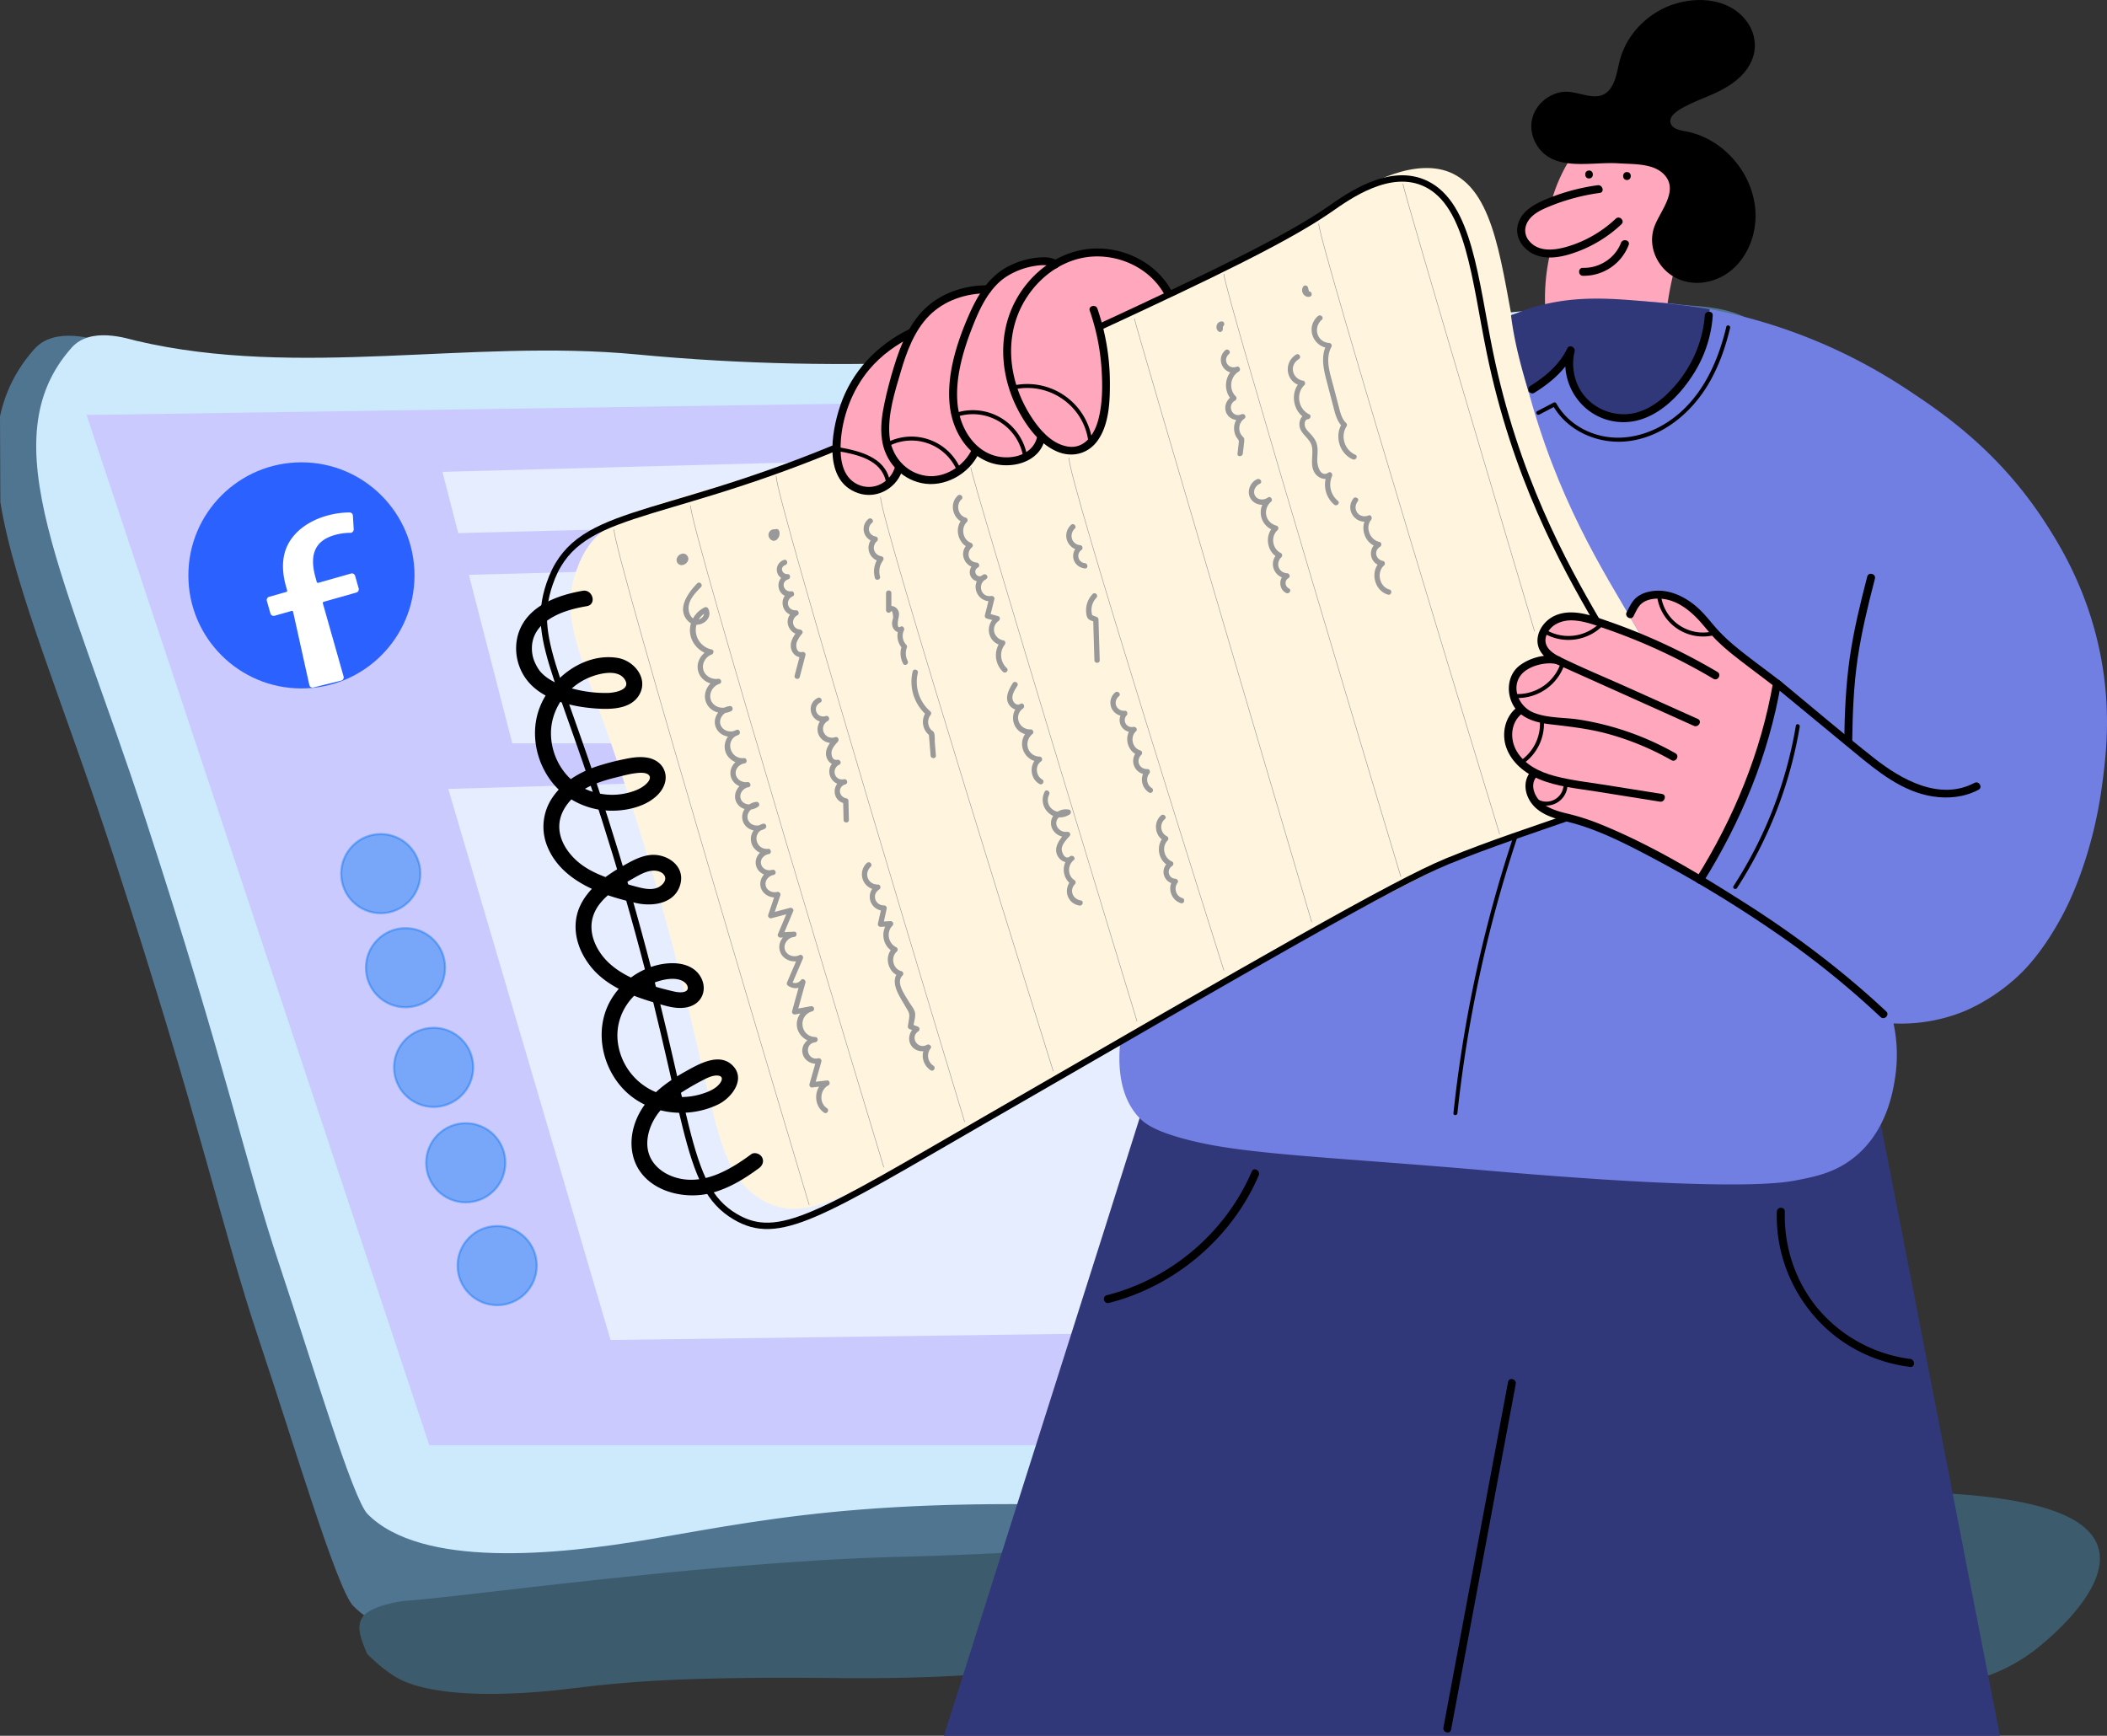 <?xml version="1.0" encoding="UTF-8"?> <svg xmlns="http://www.w3.org/2000/svg" viewBox="0 0 1984.42 1634.93"><rect x="0" y="0" width="1984.42" height="1634.93" fill="#333333" stroke="none"/> <defs> <style>.cls-1{fill:#507591;}.cls-2{fill:#cdeafc;}.cls-3{fill:#cacaff;}.cls-4{fill:#2b62ff;}.cls-5{fill:#fff;}.cls-6{fill:#0072ec;stroke:#0072ec;stroke-width:2px;opacity:0.41;}.cls-13,.cls-14,.cls-6{stroke-miterlimit:10;}.cls-7{fill:#e6edff;}.cls-8{fill:#3c5b6d;}.cls-9{fill:#31387a;}.cls-10{fill:#ffa7bd;}.cls-11{fill:#717fe2;}.cls-12{fill:#fff5df;}.cls-13,.cls-14{fill:none;}.cls-13{stroke:#000;stroke-width:6px;}.cls-14{stroke:#999;stroke-width:0.5px;}.cls-15{fill:#999;}</style> </defs> <title>1Asset 3</title> <g id="Layer_2" data-name="Layer 2"> <g id="Layer_1-2" data-name="Layer 1"> <path class="cls-1" d="M1671.93,321.84c-46.26-60.41-145.2-27.79-417.65-3.45-247,22.07-428.12,38.25-648.91,17.26-168.43-16-342.68,24.87-507.39-13.81-8.79-2.06-46.22-14.86-65.58,6.91C15.33,347.94,5,368.92,0,392.25l.33,80.82c13.52,82.73,59.78,189.64,106.86,334,82.4,252.64,101.69,350.18,136.23,453.39,33.63,100.48,74.22,237,89.27,252.21,54.59,55.18,168.59,15,262.33-6.9,105.46-24.68,270.5-15.3,600.58,3.45,284,16.13,391.43,47.54,441.81-20.71,31-42,15-87.27-6.9-217.46-21.85-129.85-59.58-354.18-41.42-541.9C1613.33,478.46,1727.44,394.35,1671.93,321.84Z"></path> <path class="cls-2" d="M1589.06,321c-42.93-56.06-134.75-25.79-387.59-3.2-229.27,20.48-397.31,35.49-602.2,16C443,319,281.25,356.91,128.39,321c-8.16-1.91-42.89-13.79-60.86,6.41-77.74,87.41-5.29,214.85,69.41,443.89,76.47,234.46,94.37,325,126.43,420.76,31.2,93.24,68.88,219.94,82.84,234.05,50.67,51.21,178,38.76,266.07,23.69,125.9-21.55,228.41-44.29,534.74-26.89,263.59,15,363.25,44.12,410-19.22,28.76-39,13.91-81-6.41-201.8-20.27-120.51-55.29-328.69-38.44-502.91C1534.68,466.37,1640.58,388.32,1589.06,321Z"></path> <polygon class="cls-3" points="1489.42 1361.22 404.33 1361.22 81.5 390.87 1438.37 370.67 1489.42 1361.22"></polygon> <circle class="cls-4" cx="283.9" cy="541.96" r="106.49"></circle> <path class="cls-5" d="M292.32,645,277,576.06a2.13,2.13,0,0,0-2.66-1.59L258.29,579a2.13,2.13,0,0,1-2.63-1.47l-3.36-11.85a2.14,2.14,0,0,1,1.47-2.64L270,558.48a2.13,2.13,0,0,0,1.47-2.63l-1-3.43c-4.59-16.19-4.3-32.22,5.3-45,7.69-10.41,19.95-17.23,32.18-20.71a80.22,80.22,0,0,1,21.35-3.06,2.12,2.12,0,0,1,2.1,2l.76,12.89a2.12,2.12,0,0,1-2.15,2.25,52.64,52.64,0,0,0-15.17,2.23c-22.39,6.35-23.6,23.67-18.6,41.29l1.17,4.14A2.13,2.13,0,0,0,300,550l30.83-8.74a2.12,2.12,0,0,1,2.63,1.46l3.36,11.86a2.13,2.13,0,0,1-1.47,2.63l-30.82,8.74a2.13,2.13,0,0,0-1.47,2.63l19.55,68.93a2.13,2.13,0,0,1-1.54,2.65l-26.19,6.48A2.13,2.13,0,0,1,292.32,645Z"></path> <path class="cls-5" d="M294.39,647.65a3.14,3.14,0,0,1-3.05-2.45l-15.29-68.93a1.13,1.13,0,0,0-1.41-.84L258.56,580a3.13,3.13,0,0,1-3.86-2.16L251.33,566a3.14,3.14,0,0,1,2.16-3.87l16.2-4.59a1.18,1.18,0,0,0,.68-.54,1.12,1.12,0,0,0,.1-.86l-1-3.43c-5.28-18.6-3.44-34,5.46-45.85,7.1-9.61,18.72-17.1,32.71-21.07a81.47,81.47,0,0,1,21.62-3.1,3.14,3.14,0,0,1,3.1,2.95l.76,12.89a3.15,3.15,0,0,1-.87,2.35,3.12,3.12,0,0,1-2.25,1h0A52.27,52.27,0,0,0,315.1,504c-18.23,5.17-24.09,18.27-17.91,40.06l1.17,4.14a1.13,1.13,0,0,0,1.4.78l30.82-8.75a3.09,3.09,0,0,1,2.38.28,3.14,3.14,0,0,1,1.49,1.88l3.36,11.85a3.14,3.14,0,0,1-2.16,3.87l-30.82,8.74a1.18,1.18,0,0,0-.68.54,1.13,1.13,0,0,0-.1.86l19.55,68.92a3.08,3.08,0,0,1-.3,2.43,3.14,3.14,0,0,1-2,1.47l-26.19,6.48A3.29,3.29,0,0,1,294.39,647.65Zm-19.45-74.26a3.17,3.17,0,0,1,1.61.44,3.1,3.1,0,0,1,1.45,2l15.29,68.92a1.14,1.14,0,0,0,1.38.86l26.19-6.48a1.15,1.15,0,0,0,.71-.53,1.17,1.17,0,0,0,.11-.88l-19.55-68.92a3.14,3.14,0,0,1,2.16-3.87l30.82-8.74a1.18,1.18,0,0,0,.68-.54,1.17,1.17,0,0,0,.1-.86L332.53,543a1.18,1.18,0,0,0-.54-.68,1.13,1.13,0,0,0-.86-.1l-30.82,8.74a3.13,3.13,0,0,1-3.87-2.16l-1.18-4.14c-6.45-22.75,0-37.06,19.3-42.53A54.39,54.39,0,0,1,330,499.82a1.18,1.18,0,0,0,.82-.34,1.13,1.13,0,0,0,.31-.86l-.76-12.88a1.12,1.12,0,0,0-1.1-1.07,77.76,77.76,0,0,0-21.07,3c-13.57,3.85-24.81,11.07-31.65,20.33-8.52,11.31-10.24,26.15-5.15,44.12l1,3.42a3.12,3.12,0,0,1-2.15,3.87L254,564a1.12,1.12,0,0,0-.78,1.39l3.36,11.86a1.13,1.13,0,0,0,1.4.77l16.07-4.55A3.12,3.12,0,0,1,274.94,573.39Z"></path> <circle class="cls-6" cx="358.62" cy="822.88" r="37.26"></circle> <circle class="cls-6" cx="381.93" cy="911.49" r="37.26"></circle> <circle class="cls-6" cx="408.4" cy="1005.35" r="37.26"></circle> <circle class="cls-6" cx="438.66" cy="1095.22" r="37.26"></circle> <circle class="cls-6" cx="468.25" cy="1192.08" r="37.26"></circle> <polygon class="cls-7" points="422.21 743.11 1268.53 718.06 1438.37 1250.63 575.01 1262.15 422.21 743.11"></polygon> <polygon class="cls-7" points="441.6 541.44 482.47 700.14 1042.05 700.14 971.26 527.17 441.6 541.44"></polygon> <polygon class="cls-7" points="416.7 444.46 431.57 502.16 959.39 488.54 946.37 430.19 416.7 444.46"></polygon> <path class="cls-8" d="M1975.63,1455.92c-41.53-115.51-688.63-.17-1125.28,10.39-180.12,4.35-412.33,37.81-468.86,41.55-4.3.29-30,4.42-38.55,13.58-9.43,10-1.33,25.63,2.72,36.16A148.29,148.29,0,0,0,370.12,1578c38,25.27,130.8,16.53,155.55,13.82,49.65-5.42,89.84-13,262.17-11.22,123.71,1.24,159.89-7.46,287-13,136.12-5.92,315.7-13.72,531.38,7.79,142,14.17,236.6,34.75,309.74-20.78C1921.71,1550.25,1990.41,1497,1975.63,1455.92Z"></path> <path class="cls-9" d="M1883.59,1634.93H889.07c66.06-210.3,135.49-426.32,201.55-636.62l673.56,23.8C1804,1224.48,1843.79,1432.56,1883.59,1634.93Z"></path> <path class="cls-10" d="M1589.15,215.74c-4,12.94-10.36,27.46-15.53,52.65-2.11,10.32-3.31,18.95-4,24.81l-113.83,4a188.21,188.21,0,0,1,3.69-56.59,39.67,39.67,0,0,1-13.27-4.54c-3.68-2.05-7.8-4.35-10.44-8.83-4.53-7.67-1.75-16.62-.79-19.22,3.66-9.93,13.9-16.88,26.22-18.43a151.22,151.22,0,0,1,5.69-16.72,152.81,152.81,0,0,1,25.27-41.37l103,17.52C1597.94,178.71,1593.77,200.71,1589.15,215.74Z"></path> <path class="cls-11" d="M1379.38,314.78a293.26,293.26,0,0,1,60.75-22.71c33.74-8.5,60.34-8.76,82.74-8.83a474.14,474.14,0,0,1,103.35,11.22,507.72,507.72,0,0,1,168.14,71.18c34.35,22.59,88.24,58.84,132.22,127.13,13,20.21,39.64,62.45,51.76,124.43,10.34,52.92,5.13,94.75,1.53,121.81-9,67.63-31.59,111.94-36.28,120.93-19.38,37.13-37.85,54.77-43.82,60.23-24.64,22.56-48.44,31.87-53.28,33.71A158.48,158.48,0,0,1,1783.37,964a140.61,140.61,0,0,1,1.6,50.22c-2,13.26-7.87,52.24-40,77-17.71,13.67-35.84,17.18-54.17,20.72-34.2,6.63-126.65,4.9-292.29-9.57-128.56-11.24-213.66-14.44-265.71-25.5-43.64-9.27-54.56-18.79-58.89-23.12-35.73-35.73-12.46-107.36-9.13-117.19L1424.51,758l-55.44-96,98.7-102.75Z"></path> <path class="cls-12" d="M1428.11,320.71c-14-68-19.29-137.44-59.77-157.15-34-16.57-81.12,9.85-98.49,21.88-61.3,42.47-177.79,99.85-426.19,211.23-202.29,90.7-275.12,65.16-301.09,141.44-19.16,56.31,14.73,87.25,73.06,288.11C676.72,1036.6,668.1,1101,717.47,1130.05c40.9,24.06,79.19-1.1,236.88-91.67,256.35-147.25,396.72-221.71,446.11-241.8,120.71-49.11,150.56-45.51,167.12-93.46C1597.6,616.17,1476.73,556.75,1428.11,320.71Z"></path> <path class="cls-13" d="M787.17,421.6c-173.56,71.89-245.36,56.86-269.63,128.61-19.16,56.68,14.73,87.83,73.06,290,61.09,211.74,52.47,276.57,101.84,305.8,40.9,24.22,79.19-1.1,236.88-92.27,256.35-148.21,384.52-222.31,433.91-242.53,41.24-16.89,86.25-31.48,111.25-40.3"></path> <path d="M707.34,1087.31c-20.3,15-45.64,29.75-71.63,21.62-9.94-3.11-19.3-9.77-23.57-19.54-4.94-11.3-2-24.57,3.87-34.9,6.76-11.9,17.77-20.55,29.24-27.64,5.71-3.53,11.6-6.83,17.58-9.9,3.9-2,9.06-4.4,13.6-3.82,4.06.51,4.18,3.47,2.1,6.57-3.43,5.13-9.53,7.93-15.17,9.89a65.83,65.83,0,0,1-35.67,2.24,58.83,58.83,0,0,1-45.62-48.69c-3.55-23.27,9.07-45.43,29.93-55.74,8.45-4.18,25.23-8.89,33.32-1.69,2.38,2.12,3.88,6.11.53,7.94-3.7,2-9.52.65-13.3-.26-24.23-5.82-53.41-14.7-67.78-36.72-6.63-10.17-10-22.36-6-34.19,3.52-10.69,12.53-18.91,21.5-25.17,4.95-3.45,10.13-6.54,15.38-9.5,6-3.4,12.59-7.47,19.7-7.75,3.79-.15,8.87,1.26,10.66,5,2.21,4.61-2.73,9.35-6.63,11-6.09,2.58-13.36.86-19.47-.73-7.22-1.88-14.41-4-21.5-6.38-12.35-4-25.08-9.19-34.93-17.94-9.17-8.16-16.65-19.57-16.75-32.21-.09-11.91,6.76-22.21,15.54-29.73,10.71-9.16,24.7-13.54,38.14-16.86,5.78-1.43,11.71-3.08,17.64-3.85,3.45-.45,9.59-1.17,12.59,1.27,3.89,3.16-1,8.11-3.69,10.21-4.89,3.86-11.37,6-17.36,7.37a60.68,60.68,0,0,1-34.06-2.33c-22.25-8-36.48-30.59-36.61-53.89-.13-23.05,14.86-44,36-52.83,9-3.75,26.66-8.36,33.36,1.62,6.57,9.79-8.9,12.69-15.45,12.89a117.84,117.84,0,0,1-34.39-4.28c-9.82-2.68-20.31-6.6-27.71-13.87-.79-.79-1.54-1.61-2.26-2.46-1.27-1.48.9,1.28-.27-.33-.36-.49-.7-1-1-1.48-.68-1-1.32-2.1-1.92-3.19-.3-.56-.59-1.13-.88-1.7-.13-.27-1.2-2.76-.56-1.19a32.34,32.34,0,0,1-2.85-14.74,28.88,28.88,0,0,1,4.68-15c3.55-5.6,9.61-10.38,16-13.81,9.61-5.19,20.41-7.83,31.1-9.69,9.49-1.65,5.47-16.11-4-14.46-22.45,3.9-48.8,13.12-58.79,35.62-6.54,14.73-4.6,32.34,4.3,45.72,14.41,21.65,45.17,28.33,69.45,29.69,13,.73,30.3,0,38-12.47,9.68-15.57-4.38-32.79-20.17-35.34-31.2-5-62.34,18.49-73.2,46.61C497,695.48,508,730.8,532.81,749.41a73.44,73.44,0,0,0,44,14.2c15.07-.06,33.38-4.51,43.79-16.18,5.53-6.2,8.3-14.58,4.79-22.49-2.86-6.43-9.09-10.2-15.88-11.31-7.37-1.2-14.59-.08-21.81,1.49a227.85,227.85,0,0,0-26.74,7.1c-16.09,5.65-30.89,14.61-40.62,28.93a48.85,48.85,0,0,0-4.93,45.91c13.35,33.19,51.78,46.44,84,53.58,16,3.55,37.16.26,41.56-18.61,4-17.24-13.76-28.52-29-26.64-8.9,1.09-16.87,5.47-24.56,9.83a165.46,165.46,0,0,0-19.57,12.71c-12.32,9.47-22.87,22-25.22,37.8-2.44,16.42,3.81,32.34,14,45,10.8,13.41,26.3,21.73,42.13,27.78,8.18,3.12,16.58,5.6,25,8,6.72,1.92,13.71,3.5,20.72,2.68,7.2-.84,13.77-4.36,16.81-11.22,3.29-7.44,1-16-4.36-21.91-11-11.93-31.73-9.87-45.45-4.67a71.31,71.31,0,0,0-34.92,28.4c-17,26.81-11.09,62.76,10.05,85.52,22.51,24.23,60.47,29.13,89.72,15,13.09-6.32,27-24.73,12.84-37.49-12-10.83-29.7-1.27-41.26,5.12-15.18,8.37-30,18.2-40.45,32.27-9.89,13.3-15.13,30.73-11.56,47.16,7,32.32,44.77,43.7,73.46,36.48,16.77-4.23,31.81-13.46,45.59-23.63,3.29-2.43,4.85-6.48,2.69-10.27-1.84-3.23-7-5.09-10.26-2.69Z"></path> <path d="M1504.73,174.47a194.4,194.4,0,0,0-45.85,12.07c-12,4.82-25.72,11.35-29.3,25-3.1,11.86,4.58,23.16,15.21,28,13.26,6,29,2,41.9-2.92a122.92,122.92,0,0,0,40.38-25.35c3.53-3.31-1.78-8.61-5.3-5.3a113.73,113.73,0,0,1-39.43,24.29c-13.08,4.67-31.71,9.16-42.1-3.24-4.93-5.89-4.89-13.31-.54-19.55,4.56-6.53,12.35-10.06,19.49-13a192.83,192.83,0,0,1,47.53-12.76c4.76-.66,2.73-7.88-2-7.23Z"></path> <path d="M1490.86,259.77a45.23,45.23,0,0,0,43.05-29c1.74-4.5-5.51-6.45-7.24-2-5.61,14.53-20.37,23.93-35.81,23.52-4.83-.13-4.83,7.37,0,7.5Z"></path> <path d="M1532.31,169.56c4.82,0,4.83-7.5,0-7.5s-4.84,7.5,0,7.5Z"></path> <path d="M1496.6,168.1c4.83,0,4.84-7.5,0-7.5s-4.83,7.5,0,7.5Z"></path> <path d="M1526.11,150.19c-18-1.67-40.65,3.53-60-2.83-13.35-4.4-22.26-19.42-19.71-33.24s16.24-24.68,30.29-24c11,.52,22,7.18,32.51,3.68,7.16-2.4,12.08-9.14,14.79-16.19s3.68-14.64,5.79-21.89c9.32-32,43.22-55,76.43-51.7,10.7,1,21.36,4.65,29.59,11.57s13.77,17.39,13.38,28.14c-.57,15.48-12.81,28.22-26.27,35.9s-28.68,11.93-42,19.81c-6.55,3.87-13.34,10.74-11,18,2.3,7,11.24,8.69,18.49,10.22,34.41,7.27,61.38,40.68,61.24,75.85-.07,16.91-6.16,34.16-18.42,45.81s-31,16.83-46.9,11.08-27.33-23.21-24.28-39.84c1.6-8.78,6.68-16.44,10.72-24.39s7.13-17.19,4.44-25.69c-2.84-9-11.67-15-20.84-17.15s-15.81-2.33-28.27-3.1"></path> <path d="M1526.11,146.44c-23.37-1.92-72.26,10.55-76.23-24.75-1.59-14.17,10.62-27.34,24.71-27.84s28,10,41.47.62c12.46-8.64,13.46-24.46,17.35-37.76A67.8,67.8,0,0,1,1556,23.53c21.08-17.15,57.32-24.17,78.89-3.76,11.64,11,13.73,27.33,4.56,40.53s-24.35,19.55-38.56,25.54c-11.77,5-30.88,10.85-34.68,24.91-3.6,13.35,10.58,18.19,20.62,20.36,26.75,5.79,48.72,26.81,56.34,53.07,8,27.61-2.3,63.42-32.11,72.74-13.88,4.34-29.11,1.62-39.06-9.43a33.52,33.52,0,0,1-8.42-17.77c-1-7.89,1.75-15.16,5.33-22.06,6.48-12.5,15.27-26.72,8.82-41.08-5.41-12-18.37-16.7-30.53-18.43-7-1-14-1.28-21.07-1.71-4.82-.3-4.8,7.21,0,7.5,13.8.84,32.83-.08,42.44,11.89,12,14.95-5.68,33.89-10.6,48.08-4.65,13.44-1,27.77,8.27,38.36,9.42,10.8,23.73,15.57,37.82,13.79,31.82-4,50.45-35.16,49.32-65.44-1-27.91-17.92-54.25-42-68.1a76.45,76.45,0,0,0-19.9-8c-5.37-1.31-14.86-1.74-17.64-7.45-4.13-8.49,10.36-15.37,16-18.16,8-4,16.43-7.08,24.58-10.78,14-6.35,28-15.42,34.79-29.74,6.37-13.41,3.89-28.52-5.4-39.92-19.21-23.56-56.07-22.28-80.6-8.77a79.74,79.74,0,0,0-29.86,28.57,74.48,74.48,0,0,0-8.31,20.7c-2,8.08-3.14,16.73-7.89,23.77C1506,99.21,1487.4,84.78,1472,86.56c-13.46,1.56-25.72,11.9-28.92,25.19-3.07,12.73,2.52,26.56,12.85,34.38,12.57,9.52,30.93,8.58,45.83,8,8.12-.34,16.23-.83,24.34-.16,4.81.39,4.79-7.11,0-7.5Z"></path> <path d="M1420.33,1301.61q-23.67,126.54-47.33,253.09l-13.56,72.51c-.89,4.72,6.34,6.74,7.23,2q23.67-126.54,47.33-253.09,6.78-36.25,13.57-72.5c.88-4.72-6.35-6.74-7.24-2Z"></path> <path class="cls-10" d="M1102,277q-21.56,10.8-43.9,21.46-10,4.78-20,9.42c.93,9.17,1.89,20.3,2.6,33,1.23,22,.75,31.62,0,39.16-2,20.37-6.09,27.58-9.26,31.84-3,4.07-7,9.35-13.79,11.33-8.6,2.5-17.68-1.4-29.64-6.56-3.28-1.41-5.91-2.73-7.67-3.65a28.12,28.12,0,0,1-6.21,11.64c-6.75,7.49-15.69,8.82-20.28,9.5-17.21,2.56-31-6.62-35-9.5a49.74,49.74,0,0,1-10.33,14.27c-2.38,2.29-10,9.15-20.5,11.85-20.83,5.35-39-9.34-41.13-11.11a30.57,30.57,0,0,1-9.53,15.72,28.31,28.31,0,0,1-32.5,3.61c-15.14-8.16-17-29.92-17.69-37.38-1.92-22.13,6.75-39.26,12.11-49.52,16.22-31,41.33-48.8,56.85-57.73A79.29,79.29,0,0,1,874.23,293c21.37-17.59,45.88-18.58,54.51-18.51A64.7,64.7,0,0,1,943.34,259c3.87-2.92,17.2-12.71,36-12.83a55.32,55.32,0,0,1,11.92,1.23,101.61,101.61,0,0,1,22.55-7c9.06-1.69,27.14-4.85,47.19,2.41C1085.07,251.52,1097.73,270.09,1102,277Z"></path> <path class="cls-9" d="M1610.19,291.22a135.33,135.33,0,0,1-4.2,24.51,122.86,122.86,0,0,1-20,42.64c-8.42,11.37-17.42,23.53-34.29,30.31-5.92,2.38-21.22,8.53-39.16,2.46-19.78-6.69-28.28-23.31-29.53-25.87a52.2,52.2,0,0,1-3.64-35.27,74.67,74.67,0,0,1-17.45,23.79c-12.24,11.13-15.38,14.08-22.12,15.8-7.54-25.1-13.76-48.39-16.7-72.69,9.29-3.06,15.58-6.81,33.21-10.69,34.38-7.55,63-5.15,103.4-1.45C1572.22,285.9,1589.54,287.82,1610.19,291.22Z"></path> <path d="M1445.05,370c15.48-9.64,29.47-21.41,37.57-38.09l-6.85-2.89c-7.6,31.29,13,63.18,45.1,68,33.23,5,60.14-21.53,75.93-47.77a117.4,117.4,0,0,0,16.3-52c.36-4.81-7.14-4.79-7.5,0-2.17,28.38-15.53,55-36.17,74.55-10.23,9.7-23.3,17.56-37.69,18.31A48.52,48.52,0,0,1,1494,374.89c-10.8-11.66-14.71-28.58-11-43.89,1-4-4.93-6.86-6.86-2.89-7.57,15.58-20.41,26.38-34.88,35.39-4.09,2.55-.33,9,3.79,6.48Z"></path> <path d="M930,268.72c-20.37,0-40.62,6.15-56.21,19.59-16.57,14.28-25.36,36-31.64,56.38-3.55,11.51-6.66,23.27-9.16,35.05-2.38,11.21-3.95,22.78-2.37,34.21,2.75,20,17.08,36.74,37.13,41.06,21.67,4.66,45.25-8.53,54.31-28.48,2-4.36-4.48-8.18-6.47-3.79-7.28,16-25.61,28-43.47,25.45-19.49-2.8-32.93-19.1-34.45-38.29-1.59-20,5.11-40.88,10.7-59.87,5.47-18.58,12.75-38.55,26.64-52.6,14.47-14.64,34.73-21.16,55-21.21,4.83,0,4.84-7.52,0-7.5Z"></path> <path d="M856.31,310.08c-30.46,15-54,39.6-64.94,72-8.63,25.53-16.16,71,16.76,82.38,18.25,6.3,37.82-5.37,42.38-23.79,1.16-4.69-6.07-6.69-7.24-2-3.85,15.57-20.71,24.57-35.53,17.6-14.4-6.78-16.62-23.69-16-38,1-25,10.82-51.17,27-70.32,11.35-13.46,25.69-23.66,41.42-31.41,4.33-2.13.54-8.61-3.78-6.48Z"></path> <path d="M995.85,245.64c-5.17-3.62-12.61-3.61-18.62-3a77.08,77.08,0,0,0-25.06,7c-21.54,10-32.57,30.28-41.49,51.37-10.58,25-19.31,54.22-16.11,81.64,2.6,22.22,15.06,44.32,36.77,52.65,20.15,7.72,49.4.46,53.07-23.75.71-4.72-6.51-6.76-7.23-2-3,19.65-26.12,24.78-42.52,19-19.77-7-30.8-27.91-32.78-47.72-2.41-24,4.78-49.1,13.38-71.29,7.16-18.49,16.43-39.31,34.08-49.91a70.35,70.35,0,0,1,24.73-9.06c5.48-.89,13.13-1.81,18,1.59,4,2.77,7.71-3.73,3.78-6.47Z"></path> <path d="M1026.38,292.72a209,209,0,0,1,11,53.61c1.12,16.3,1.18,33.88-3.17,49.75-3.69,13.45-13.05,27.28-29,24.45s-27.75-17.73-35.72-30.72C953.05,363,946.9,329.13,957.66,299c9.42-26.36,31.6-48.88,59.19-55.52,29.92-7.21,64.06,6,79.38,33.08,2.37,4.2,8.86.43,6.47-3.78-15-26.56-46.59-41.27-76.65-38.37-31.67,3.05-58.77,25.29-72,53.68-14.84,31.93-10.88,69.33,5.68,99.81,8.07,14.86,19.45,30.12,35.32,37.18,14.53,6.46,30.14,2.48,39.17-10.71,10.58-15.44,11.21-37,11.1-55a215.53,215.53,0,0,0-11.75-68.63c-1.56-4.54-8.81-2.59-7.23,2Z"></path> <path d="M790.13,425.09c17.34,3.09,39.82,8,44.16,28.19.51,2.36,4.12,1.36,3.62-1-4.64-21.56-28.1-27.47-46.79-30.81-2.36-.42-3.37,3.19-1,3.62Z"></path> <path d="M838.14,419.62a46.55,46.55,0,0,1,62.13,21.45c1.07,2.17,4.31.27,3.24-1.89a50.33,50.33,0,0,0-67.26-22.8c-2.17,1.05-.28,4.28,1.89,3.24Z"></path> <path d="M901.75,392.38a48.06,48.06,0,0,1,61.33,35c.55,2.35,4.17,1.35,3.62-1a51.82,51.82,0,0,0-66-37.63c-2.29.71-1.31,4.33,1,3.61Z"></path> <path d="M954.3,367c33.37-7.93,66.64,15,70.75,49.13.28,2.36,4,2.39,3.75,0a61.7,61.7,0,0,0-75.5-52.75c-2.34.56-1.35,4.18,1,3.62Z"></path> <path class="cls-10" d="M1673.61,643.64c-4.35-3.2-10.75-7.95-18.41-13.83-20.06-15.39-30.09-23.09-36.44-29.9-9.18-9.86-10.69-14.33-21.68-24-7-6.17-12-9.35-17.43-11.66-5-2.12-12-5-21.07-4a33.15,33.15,0,0,0-17.8,7.91c-2.28,2.05-4.37,4.56-5,7.88-.9,4.53.65,7.32,3.06,11.3,1.7,2.82,4.22,7.3,6.09,10.61a99.14,99.14,0,0,1-11-1.67c-12.6-2.64-15.88-5.94-29.52-10.59-18.2-6.21-26.74-5.26-29.41-4.88-7.62,1.09-11.66,3.72-13.17,4.81s-9.19,6.57-9.91,15.1,5.39,17.14,15.25,21.21a47.5,47.5,0,0,0-18.09.81c-6.11,1.48-14.46,3.52-19.73,11-5.44,7.69-4.42,16.62-3.92,21a38.6,38.6,0,0,0,5,15,29.65,29.65,0,0,0-7.92,10.84c-4.22,10.09-1.19,19.5.18,23.78,4.91,15.28,17.36,23.06,21.32,25.32a22.55,22.55,0,0,0-3.39,14c.34,3.05,1.79,9.29,10.79,16.62,13.23,10.79,28.34,12.15,40.92,14.64,32,6.33,56,21.6,64.55,27.08,24.57,15.67,40.41,27.52,44.06,26.87,5.12-.91,6-6.59,11.06-18.4,10.38-24.42,10.41-16.48,24.48-47.54a515.91,515.91,0,0,0,19.41-49.23A487.41,487.41,0,0,0,1673.61,643.64Z"></path> <path d="M1604.21,830.76c35.53-56.92,61.58-119.85,73-186.13l-6.27,1.66,75.86,62.57c21.6,17.81,44.69,36.72,73.2,41.26,14.89,2.37,30,.84,43.41-6.23,4.28-2.25.49-8.72-3.78-6.48-32.83,17.25-68.83-3-94.7-23.43-30-23.71-59.17-48.65-88.69-73-1.94-1.61-5.74-1.4-6.27,1.65-11.33,65.71-37,127.9-72.26,184.33-2.56,4.11,3.92,7.88,6.48,3.79Z"></path> <path d="M1758.6,543.09c-6.54,25.31-12.8,50.75-16.49,76.65s-4.78,51.77-5.15,77.78c-.07,4.83,7.43,4.83,7.5,0,.37-25.78,1.36-51.62,5.09-77.17s9.86-50.41,16.28-75.26c1.21-4.68-6-6.67-7.23-2Z"></path> <path d="M1691.4,683.51a398.38,398.38,0,0,1-58.73,151.09c-1.32,2,1.93,3.91,3.24,1.89a400.83,400.83,0,0,0,59.1-152c.4-2.36-3.21-3.37-3.61-1Z"></path> <path d="M1468.18,618.32c-12-2.84-26.63,1-36.46,8.16-10.87,7.93-13.21,22.8-8,34.82,6.24,14.56,21.36,19.16,35.87,20.86,18.63,2.19,36.83,4.15,55,9.13A261.7,261.7,0,0,1,1574.17,716c4.21,2.38,8-4.09,3.79-6.47A267.91,267.91,0,0,0,1487,677.76c-14.13-2.17-30.27-1.13-43.55-6.93-12.32-5.38-20-21.67-11.86-33.86,6.37-9.56,23.89-14,34.57-11.42,4.69,1.11,6.69-6.12,2-7.23Z"></path> <path d="M1427.81,667.05c-10.59,8.75-13.65,24.27-9.18,37,5,14.13,17.33,24.11,30.77,29.78,16.85,7.12,35.67,8.78,53.58,11.63l60.34,9.62c4.73.75,6.76-6.47,2-7.23l-52.56-8.38c-16.12-2.57-32.66-4.34-48.47-8.52-13.84-3.66-28-10.39-35.64-23.1-6.82-11.32-6.12-26.74,4.46-35.49,3.73-3.08-1.61-8.36-5.3-5.3Z"></path> <path d="M1427.26,657.44a46.59,46.59,0,0,0,46.6-32.88c.73-2.31-2.89-3.3-3.61-1a42.79,42.79,0,0,1-43,30.13c-2.41-.09-2.41,3.66,0,3.75Z"></path> <path d="M1432.24,720.87a45.92,45.92,0,0,0,21.83-41.57c-.14-2.4-3.89-2.42-3.75,0a42.15,42.15,0,0,1-20,38.33c-2,1.26-.17,4.51,1.9,3.24Z"></path> <path d="M1446.58,756.26a20,20,0,0,0,29.76-17.6c0-2.41-3.74-2.42-3.75,0A16.2,16.2,0,0,1,1448.47,753c-2.13-1.14-4,2.1-1.89,3.24Z"></path> <path d="M1617.49,632.89a566.85,566.85,0,0,0-67.79-34.21q-17.51-7.41-35.49-13.65c-11.39-3.94-23.33-8.42-35.56-8.19-9.81.18-19,3.81-25.13,11.67-5.29,6.79-7.45,15.93-3.31,23.86,4.78,9.16,15.37,13,24.23,17l37,16.61,83.83,37.68c4.37,2,8.19-4.5,3.79-6.47l-65.8-29.58c-21.43-9.63-43.3-18.62-64.37-29-8-3.94-16.12-10.35-12.42-20.28s14-14.18,24-14c11.19.26,22.2,4.59,32.65,8.22q16.19,5.64,32,12.25a562.26,562.26,0,0,1,68.6,34.55c4.16,2.47,7.94-4,3.78-6.47Z"></path> <path d="M1455.71,597.38a45.66,45.66,0,0,0,53.57-7.82c1.72-1.69-.93-4.34-2.66-2.65a41.79,41.79,0,0,1-49,7.23c-2.13-1.11-4,2.12-1.89,3.24Z"></path> <path d="M1538.48,580.43c2.09-3.92,3.85-8.47,7.18-11.54,4.62-4.27,11.94-5.31,18-5,15.74.85,28.74,11.47,38.65,22.84,4.74,5.43,9.19,11.14,14.27,16.27a205.08,205.08,0,0,0,17.6,15.31c12.53,10,25.62,19.35,38.23,29.29,3.75,3,9.1-2.31,5.31-5.3-14.25-11.24-29.15-21.65-43.11-33.26a158.49,158.49,0,0,1-18.9-18.1c-5.25-6.07-10.19-12.45-16.12-17.9-11.3-10.41-26.75-18.28-42.49-16.39-6,.73-12.19,2.65-16.71,6.92-3.81,3.6-5.94,8.52-8.36,13.07-2.26,4.26,4.21,8.05,6.48,3.78Z"></path> <path d="M1561.07,564.06a43.68,43.68,0,0,0,55.13,33.73c2.31-.67,1.33-4.28-1-3.62a39.93,39.93,0,0,1-50.52-31.11c-.45-2.36-4.06-1.36-3.61,1Z"></path> <path d="M1441.39,727c-9,11.48-3.93,27.14,6.84,35.55s24.33,10.07,37.09,13.9c23.37,7,45.56,18.19,67.09,29.52a1172,1172,0,0,1,130.77,80,831,831,0,0,1,88,72c3.52,3.3,8.83-2,5.3-5.31-40.59-38-84.78-71.4-131.63-101.26-43.61-27.8-88.77-55.15-136.77-74.73a217.3,217.3,0,0,0-32.25-10.42c-8.72-2.06-18-4.84-24.76-11-5.92-5.44-10-15.86-4.4-22.93,3-3.75-2.32-9.09-5.31-5.3Z"></path> <path d="M1179,1103.38c-24.7,57.34-76.09,101.34-136.65,116.63-4.68,1.18-2.7,8.41,2,7.23,48.25-12.18,91.15-42.11,120-82.55a202.35,202.35,0,0,0,21.12-37.52c1.89-4.39-4.57-8.22-6.48-3.79Z"></path> <path d="M1673.46,1141.23c-1.74,56.47,30.65,109.92,82,133.81a146.3,146.3,0,0,0,43.58,12.47c4.78.6,4.73-6.91,0-7.5a136.7,136.7,0,0,1-84.49-44.61c-22.75-25.69-34.6-60-33.55-94.17.15-4.83-7.35-4.82-7.5,0Z"></path> <path d="M1625.88,307.84c-7.14,30-19.88,59.77-43.35,80.63-21.9,19.45-52.36,29.69-81,20.19-15-5-28-14.9-35.78-28.71a1.9,1.9,0,0,0-2.56-.68l-15.35,8c-2.14,1.11-.25,4.35,1.89,3.24l15.35-8-2.57-.67c14.06,24.94,44,37.31,71.82,33.6,31.75-4.23,58.16-26.22,74.27-53,9.93-16.53,16.4-34.88,20.84-53.57.56-2.35-3-3.35-3.61-1Z"></path> <path d="M1425.49,787.51a1246.68,1246.68,0,0,0-49.17,203.76q-4.38,28.54-7.44,57.25c-.26,2.4,3.49,2.38,3.75,0A1243.86,1243.86,0,0,1,1411.77,845q8-28.47,17.33-56.54c.77-2.29-2.85-3.28-3.61-1Z"></path> <path class="cls-13" d="M1504.43,585.69c-32.28-55.24-77.51-137.78-101.35-254.28-14-68.47-19.29-138.34-59.78-158.18-34-16.68-73.39,11.62-90.76,23.73-39.35,27.44-111,62-218.42,111.74"></path> <path class="cls-14" d="M578.41,498.59C574,508.09,762.13,1135,762.13,1135"></path> <path class="cls-14" d="M650.53,476.11c-4.39,9.49,181.86,623.46,181.86,623.46"></path> <path class="cls-14" d="M731.13,448.21c-4.39,9.49,177.41,608.57,177.41,608.57"></path> <path class="cls-14" d="M829.47,467.87C825.08,477.36,992,1009,992,1009"></path> <path class="cls-14" d="M914.29,440.13c-.09,8.08,156.6,521.86,156.6,521.86"></path> <path class="cls-14" d="M1006.89,431c-4.38,9.5,145.81,483.17,145.81,483.17"></path> <path class="cls-14" d="M1068.37,300c.76,6.06,167,568.5,167,568.5"></path> <path class="cls-14" d="M1152.71,258c-1.9,8.8,166.67,567.86,166.67,567.86"></path> <path class="cls-14" d="M1242.08,210.6c-2.81,8.42,170.35,575.16,170.35,575.16"></path> <path class="cls-14" d="M1321.31,173c0,6,124,421.66,124,421.66"></path> <path class="cls-15" d="M656.64,549.49c-8.67,8.9-20.15,24.59-8.12,36,8.4,7.93,24.32-1.47,18.36-12.42a2.56,2.56,0,0,0-3.42-.89c-8.93,4.38-14.75,14.18-13.51,24.2s9.15,18.11,18.88,20.27v-4.82c-8.06,3-13.59,11.69-11.27,20.38s11.37,13.44,19.9,12.09l-1.33-4.82c-9,2.86-14.85,13.29-11,22.38s15.3,12.27,23.69,7.85c2.12-1.11,1.23-4.87-1.26-4.66-9.41.82-17.14,10.66-13.36,20,3.36,8.29,14,11.31,21.51,7,2.38-1.35.77-5.63-1.93-4.57-7.47,2.95-12.52,10.54-11,18.7s9.82,13.72,18,13l-.66-4.91c-7.48,1.19-13.38,8.56-12,16.23,1.44,7.87,9.43,12.25,16.91,11l-1.33-4.82c-8.38,1.4-14.24,11.37-10,19.2,4.06,7.56,14.24,8.69,20.65,3.69,1.69-1.32.29-4.43-1.76-4.27-8.85.68-16,9.71-12.82,18.52,3,8.2,13.65,11.08,20.77,6.64,2.37-1.48.86-5.32-1.93-4.57-7.22,2-12.56,9.1-11.23,16.73s8.8,12.62,16.24,11.89l-.67-4.91c-7.36,1.1-12.92,8.73-10.78,16.1,2,6.94,9.93,10.47,16.58,8.39,3.11-1,1.8-5.38-1.33-4.82-7.23,1.3-12.74,8.64-11.06,16s9.86,11.45,16.93,9.63l-3.07-3.08q-3.36,10-6.73,20a2.53,2.53,0,0,0,3.08,3.08l18.86-5-3.07-3.07-9.77,23.16c-.62,1.49.94,3.24,2.41,3.17l12.88-.62v-5c-9.05.78-16.54,10.06-13.07,19.14,3.08,8.06,13.08,11,20.45,7.31l-3.42-3.42-10.49,24.54c-.39.92-.54,2.3.39,3,5,3.92,12.2,3.66,16.29-1.59l-4.18-2.43L746,952.42a2.53,2.53,0,0,0,3.08,3.07L765,952.6l-1.33-4.82c-8.13,2.32-14.14,10.19-13.12,18.81s8.77,14.81,17.2,15.18v-5c-7.15,1-13.21,7.21-12,14.8s9.05,11.65,16.1,10.11l-3.07-3.07-6.41,22.55c-.4,1.42.77,3.36,2.41,3.17l14.13-1.67-1.26-4.66c-11.42,5.77-12,23.21-1.4,30.06,2.71,1.76,5.22-2.57,2.53-4.31-7.6-4.93-6.51-17.44,1.39-21.43,2.12-1.07,1.22-5-1.26-4.66l-14.13,1.67,2.41,3.16,6.41-22.55a2.53,2.53,0,0,0-3.08-3.08c-10.55,2.3-13.63-13.66-2.82-15.09,3.1-.4,3.31-4.85,0-5-14.24-.62-16.4-20.28-2.75-24.17,3.14-.89,1.79-5.39-1.33-4.82l-15.91,2.89,3.07,3.08,7.81-28.24c.62-2.23-2.58-4.49-4.18-2.43-2.21,2.85-6.11,4-9.21,1.59l.39,3,10.49-24.54c1-2.25-1-4.62-3.42-3.42-4.38,2.22-10.48.6-12.85-3.87-3.05-5.76,1.94-12.74,8-13.26,3.16-.27,3.25-5.16,0-5l-12.88.62,2.41,3.16,9.77-23.16c.78-1.84-1.42-3.52-3.07-3.08l-18.87,5,3.07,3.07q3.38-10,6.73-20a2.53,2.53,0,0,0-3.08-3.08c-4.46,1.16-9.82-1.28-10.78-6.13s3-9.05,7.57-9.87l-1.33-4.82c-4,1.26-8.79-.42-10.29-4.64-1.8-5,2.4-9.5,7.15-10.21,2.76-.42,2.14-5.19-.66-4.91-12.09,1.18-15.68-15.54-3.68-18.8L718,776.16c-4.39,2.74-10.92,1.46-13.27-3.46-2.61-5.46,2.15-12,7.85-12.39L710.78,756c-4,3.11-10.81,1.79-12.89-3-2.28-5.21,2-10.7,7.13-11.56,3.17-.54,1.82-5.34-1.33-4.82-5,.82-10.56-2.83-10.8-8.19-.21-5,3.91-8.7,8.52-9.43,2.75-.43,2.14-5.16-.67-4.91-13.18,1.2-18.46-16.82-5.68-21.85l-1.93-4.57c-4.62,2.63-11.17,1.17-13.88-3.61-3.42-6,1.89-13.56,8.26-14.12l-1.26-4.66c-5.81,3.06-13.92.81-16.54-5.48s1.49-13.63,7.75-15.61c3.13-1,1.79-5.31-1.33-4.82-5.84.92-12.22-2.72-13.75-8.6s2.25-12.14,7.78-14.23c2.12-.8,2.62-4.24,0-4.82A18.74,18.74,0,0,1,666,576.45l-3.42-.89c2.15,4-2.54,8.44-6.51,8.21-4.25-.26-6.68-4.72-7.33-8.41-1.62-9.07,5.65-16.39,11.44-22.34,2.25-2.31-1.29-5.84-3.53-3.53Z"></path> <path class="cls-15" d="M738.3,527.4c-10.47,3.78-8.15,18.9,3.35,18.36l-.67-4.91c-12.56,4.19-9.11,22.89,4.4,21.12l-1.27-4.66c-12.15,5.49-7.57,23.23,5.61,22.54l-1.26-4.66c-11.18,6-7.28,21.47,4.87,22.76l-2.16-3.76c-3.86,5-8.12,11.26-5.76,17.87,1.76,4.94,6.27,8,11.44,6.87l-3.07-3.08-5.39,20.51c-.82,3.12,4,4.45,4.82,1.33l5.39-20.51a2.52,2.52,0,0,0-3.07-3.07c-5.59,1.16-6.28-6.11-5-9.54a31.41,31.41,0,0,1,5-7.85c1.29-1.68-.53-3.59-2.16-3.77-7.57-.8-8.64-10.08-2.35-13.44,2.15-1.15,1.21-4.79-1.26-4.66-8.39.44-10.56-9.85-3.08-13.22,2.19-1,1.17-5-1.26-4.66-7.37,1-10.62-8.78-3.07-11.3,2.56-.85,2.29-5-.66-4.91-5.18.25-7.57-6.53-2-8.54,3-1.08,1.71-5.91-1.33-4.82Z"></path> <path class="cls-15" d="M770.1,657.41c-13,6.76-5,26.19,9,21.9l-1.92-4.56c-5.9,3.43-9,10.91-6.13,17.37s10.51,9.23,17,7.1L785.62,695c-4.14,4.74-9.14,10.85-7.34,17.65,1.41,5.33,6.12,8.88,11.61,7.83L788,716c-13.24,6.61-6,25.71,8.19,22.91L794.82,734c-12,3.59-11.55,20.63,1.1,22.79l-1.83-2.41.41,17.9c.07,3.21,5.07,3.22,5,0l-.41-17.9a2.52,2.52,0,0,0-1.84-2.41c-7.37-1.26-8.65-10.88-1.1-13.15,3.11-.94,1.8-5.44-1.33-4.82-8.92,1.75-12.2-9.85-4.33-13.78,2.67-1.33.7-5.07-1.93-4.57-5,1-6.11-5.45-5.08-8.79,1-3.19,3.53-5.87,5.67-8.33,1.53-1.75.11-5-2.43-4.18-10.09,3.32-16.38-9.88-7-15.33,2.41-1.4.83-5.41-1.93-4.57-8.63,2.64-13.24-8.57-5.15-12.77,2.86-1.48.34-5.79-2.52-4.31Z"></path> <path class="cls-15" d="M816.49,812.8a14.56,14.56,0,0,0,10.32,25.29l-1.26-4.66a13.11,13.11,0,0,0,7.13,24.37l-2.41-3.16-3.41,15.22a2.53,2.53,0,0,0,2.41,3.17l9.51-.41L837,868.35c-8.33,8-6,23.35,4.64,28.23l-.5-3.93c-9.09,7.68-5,24,6.38,26.87l-1.1-4.18c-5.63,5.37-3.93,13.22-1,19.58,2.22,4.8,5.15,9.31,7.79,13.89,1.69,2.94,3.44,5.09,3.18,8.52-.23,3-.87,6-1.29,9a2.59,2.59,0,0,0,1.74,3.07l6,2.28-.6-4.57c-5.49,3.85-7.91,11.41-4.22,17.4s11.7,7.18,17.48,3.89L872.16,985c-5.63,7.4-3.29,18.2,4.41,23.11,2.72,1.73,5.23-2.59,2.52-4.32a11.18,11.18,0,0,1-2.62-16.27c1.59-2.1-1.41-4.56-3.42-3.42-8.48,4.83-16.46-6.88-8.21-12.65a2.54,2.54,0,0,0-.59-4.57l-6-2.28,1.75,3.08c.57-4,2.3-9.23,1.9-13.23-.38-3.71-4.42-8.35-6.27-11.56-3.4-5.9-12.28-17.6-5.6-24a2.52,2.52,0,0,0-1.11-4.18c-8-2-10.38-13.27-4.18-18.51a2.51,2.51,0,0,0-.51-3.93c-7.7-3.54-9.81-14.4-3.63-20.37a2.53,2.53,0,0,0-1.77-4.27l-9.51.41,2.41,3.16L835.09,856a2.53,2.53,0,0,0-2.41-3.17c-8.57,0-11.95-10.37-4.61-15,2-1.3,1.3-4.69-1.26-4.66-9.29.11-13.48-10.36-6.79-16.75,2.33-2.23-1.21-5.76-3.53-3.54Z"></path> <path class="cls-15" d="M817.84,488.85a12.14,12.14,0,0,0,5.83,21.39l-1.1-4.18A13,13,0,0,0,829,528.83l-1.49-3.67A22.06,22.06,0,0,0,824,544.32c.83,3.1,5.65,1.79,4.82-1.33a17.37,17.37,0,0,1,3-15.31,2.51,2.51,0,0,0-1.5-3.67c-7.37-1.28-9.88-9.34-4.24-14.41,1.32-1.18.74-3.88-1.1-4.18-6.8-1.13-8.91-8.5-3.63-13,2.45-2.1-1.1-5.63-3.53-3.54Z"></path> <path class="cls-15" d="M834.47,558.58l0,16.1a2.52,2.52,0,0,0,4.66,1.26c1.26-2,2.23,4.49,2,5.94s-.71,2.67-.87,4.06a9.1,9.1,0,0,0,1.31,6.32c2.06,3,5.61,4.51,8.84,2.43L847,591.27a17.42,17.42,0,0,0,3,19.62l-.64-2.44a20.52,20.52,0,0,0,1.21,16.6c1.46,2.87,5.77.35,4.32-2.52a15.44,15.44,0,0,1-.71-12.75,2.49,2.49,0,0,0-.64-2.43,12.15,12.15,0,0,1-2.19-13.55c1-2.09-1.13-4.9-3.42-3.42-3.62,2.32-2.12-6.29-1.94-7.18a25.25,25.25,0,0,0,.71-4.05,7.76,7.76,0,0,0-2.26-6.19c-2.91-2.82-7.27-3.1-9.58.46l4.66,1.26,0-16.1c0-3.22-5-3.22-5,0Z"></path> <path class="cls-15" d="M859.57,632.46a41.7,41.7,0,0,0,13.13,41.15v-3.54a15.94,15.94,0,0,0,3.3,23l-1.24-2.16,1.7,20.79c.26,3.19,5.26,3.21,5,0l-1-12.29c-.23-2.8.29-7.19-1-9.76-.41-.78-1.76-1.51-2.26-2a10.23,10.23,0,0,1-2.42-4,10.72,10.72,0,0,1,1.5-10,2.55,2.55,0,0,0,0-3.54,36.68,36.68,0,0,1-11.85-36.28c.75-3.13-4.07-4.47-4.82-1.33Z"></path> <path class="cls-15" d="M902.06,466.86c-8.44,7.49-4.69,22.63,6.09,25.59L907,488.27c-8.74,8.33-5.14,23.77,6,27.89l-1.1-4.18c-9.49,7.92-4,22.1,7.83,23l-1.26-4.66c-4.69,2.71-6.88,9.15-3.47,13.8s10.05,4.57,14.2,1c2.23-1.91-.62-5.21-3-3.93-13.86,7.34-6.51,27.15,8.56,25l-3.08-3.07-4.1,16.43a2.54,2.54,0,0,0,1.75,3.07l9.28,2.51-.6-4.57c-11,7.95-8,24.92,5.75,27.48l-1.1-4.17a21.38,21.38,0,0,0,2,28.92c2.36,2.18,5.91-1.35,3.54-3.54-6.07-5.6-7.23-15.23-2-21.85,1-1.32.95-3.8-1.11-4.18-9-1.67-12.41-12.65-4.56-18.34,1.67-1.21,1.63-4-.59-4.57l-9.28-2.51,1.75,3.08,4.09-16.44c.51-2-1.22-3.33-3.07-3.07-9.86,1.38-13.12-11.44-4.71-15.89l-3-3.93c-5,4.31-10.44-3.63-4.66-7,2.26-1.31,1.11-4.48-1.27-4.66-8-.61-10-9.66-4.3-14.46,1.57-1.31.49-3.59-1.1-4.18-7.75-2.87-9.61-14-3.78-19.53a2.52,2.52,0,0,0-1.1-4.18c-7.32-2-9.47-12.28-3.88-17.23,2.41-2.14-1.13-5.67-3.54-3.54Z"></path> <path class="cls-15" d="M953.83,643.47c-3.59,5.77-7.8,13.51-3.61,20.09,2.85,4.47,8.52,6.71,13.22,3.82l-2.53-4.32c-12.79,9.43-6.51,29.63,9.81,29L969,687.76c-12.49,10-5.47,29.21,10.09,29.92L977.78,713c-8.57,6.26-8.2,20.15,1.25,25.47,2.81,1.58,5.34-2.74,2.53-4.32-5.91-3.32-6.93-12.69-1.26-16.83a2.52,2.52,0,0,0-1.26-4.66c-11.6-.53-15.33-14.39-6.55-21.38,1.71-1.37.27-4.35-1.77-4.27-10.89.44-16.39-12.94-7.28-19.65,2.52-1.87.28-6-2.53-4.32-3.79,2.34-7.42-2.16-7.42-5.76,0-4.13,2.56-7.93,4.66-11.3,1.71-2.74-2.62-5.25-4.32-2.53Z"></path> <path class="cls-15" d="M983.86,745.77c-7.41,15.11,9.06,30.56,23.54,21.39,1.7-1.09,1.6-4.1-.6-4.57-7.89-1.68-16.79,3.87-16.95,12.46s8.3,14.48,16.32,13.27l-2.43-4.18c-5,5.45-11.66,13.42-8,21.32,2.81,6,10,9.09,15.48,4.76l-3.53-3.53c-8.58,6.79-7.39,20.77,1.64,26.55l-.51-3.92c-7.72,8.39-3.76,21.7,7.78,23.63,3.15.53,4.5-4.29,1.33-4.82-7.56-1.26-11-9.4-5.57-15.28a2.53,2.53,0,0,0-.51-3.92c-6.57-4.21-6.56-14-.63-18.71,2.52-2-1-5.51-3.53-3.53-5,4-8.45-4.93-7.59-8.33,1.08-4.21,4.3-7.58,7.16-10.68,1.8-2,0-4.54-2.43-4.18-4.85.73-10.21-3.3-10-8.45s5.83-8.66,10.62-7.64l-.6-4.57c-9.94,6.29-22-3.74-16.69-14.55,1.41-2.88-2.9-5.41-4.32-2.52Z"></path> <path class="cls-15" d="M1008.68,494.41c-8.94,8.72-3.61,22.58,8.43,24.08l-1.26-4.66c-9.08,7-5.49,20.24,5.91,21.61,3.19.39,3.16-4.61,0-5a6.81,6.81,0,0,1-3.38-12.29,2.53,2.53,0,0,0-1.27-4.66c-8-1-10.41-10.17-4.89-15.54,2.3-2.25-1.23-5.79-3.54-3.54Z"></path> <path class="cls-15" d="M1029.11,559.51a21.77,21.77,0,0,0-6.21,14.77c0,2.35.13,5.7,1.39,7.72,1.5,2.43,4.52,2.84,7.12,3.87l-1.83-2.41q.59,19.2,1.16,38.41c.1,3.21,5.1,3.23,5,0q-.59-19.2-1.16-38.41a2.62,2.62,0,0,0-1.84-2.42l-5.38-2.11,1.75,1.75a16.65,16.65,0,0,1,3.53-17.63c2.21-2.34-1.32-5.88-3.53-3.54Z"></path> <path class="cls-15" d="M1050.31,652.19a12.62,12.62,0,0,0,9.08,22.25l-1.77-4.26c-7.63,8.86-.35,21.44,11.15,19.27l-2.43-4.18c-8.56,7.75-4.77,23.11,6.19,26.3l-1.1-4.18a12.63,12.63,0,0,0,9.19,22l-1.76-4.27a14.31,14.31,0,0,0,3.37,21.4c2.74,1.69,5.26-2.63,2.52-4.32a9.24,9.24,0,0,1-2.36-13.54c1.3-1.57.56-4.33-1.77-4.27-7.68.22-11.14-8.14-5.65-13.43a2.53,2.53,0,0,0-1.11-4.18c-7.51-2.18-9.69-12.77-4-17.94,2-1.8-.16-4.6-2.43-4.18a6.56,6.56,0,0,1-6.28-10.91c1.3-1.51.55-4.41-1.77-4.27-8.05.49-11.64-8.45-5.54-13.71,2.44-2.11-1.11-5.63-3.54-3.54Z"></path> <path class="cls-15" d="M1093.53,768.07c-7.62,6.45-5.91,19.73,3.08,24l-.51-3.93c-7.9,8.17-5.38,23.07,5.23,27.68v-4.32c-9.61,6.4-5.89,20.3,5.58,21.17l-2.15-3.76c-5.73,7.65-1.5,19.12,7.46,21.82,3.08.93,4.4-3.89,1.33-4.82-6.15-1.86-8.19-9.51-4.48-14.48,1.24-1.65-.48-3.63-2.16-3.76a6.37,6.37,0,0,1-3.05-11.85c1.39-.93,1.85-3.52,0-4.32-7.56-3.28-10.09-13.75-4.22-19.82a2.53,2.53,0,0,0-.51-3.93,9.82,9.82,0,0,1-2.07-16.19c2.46-2.09-1.09-5.61-3.53-3.54Z"></path> <path class="cls-15" d="M1154,329.92c-10,8.94-.54,25,12.13,20.38l-1.93-4.57c-10.87,6.34-12.86,22.37-3.8,31.14l.5-3.92c-5.72,3-8.76,10.38-5.69,16.41s10.63,7.8,16.59,5.18l-2.53-4.32a15.74,15.74,0,0,0-6.86,15.17,15.35,15.35,0,0,0,3,7.66c1.45,1.85,1.49,2,1.21,4.49-.36,3.25-.74,6.49-1.12,9.74s4.64,3.16,5,0c.45-3.89,1-7.79,1.35-11.69.28-3.63-.63-3.1-2.66-5.86-3.45-4.68-2.29-12,2.56-15.19,2.73-1.82.38-5.59-2.53-4.32-8.74,3.84-14.15-8.54-5.84-13a2.52,2.52,0,0,0,.5-3.92c-6.75-6.54-5.35-18.55,2.79-23.29,2.38-1.39.81-5.57-1.92-4.57-8,2.9-13.63-6.35-7.27-12,2.41-2.15-1.14-5.67-3.53-3.53Z"></path> <path class="cls-15" d="M1184,451.34c-6.66,2.92-10.06,11.71-6.22,18.17s13.08,7.82,18.9,3.39l-3-3.92a17.87,17.87,0,0,0,7.18,30.95l-1.1-4.18c-9,8.06-6.86,24.19,4.07,29.47l-.51-3.92c-9.09,8.6-3.46,22.92,8.84,23.63l-1.26-4.66c-6.91,3.88-6.78,14.88.51,18.3,2.9,1.36,5.44-3,2.52-4.32-3.84-1.8-4.33-7.52-.51-9.66,2.26-1.28,1.12-4.53-1.26-4.66-8.12-.47-11.07-9.64-5.31-15.1a2.51,2.51,0,0,0-.5-3.92c-8.12-3.93-9.82-15.6-3.06-21.62a2.52,2.52,0,0,0-1.1-4.18c-10.66-2.91-13.21-15.48-5-22.6,2.11-1.83-.76-5.65-3-3.93-3.59,2.74-9.52,2.71-12.07-1.59s.29-9.51,4.43-11.33c2.94-1.3.4-5.6-2.52-4.32Z"></path> <path class="cls-15" d="M1241.38,297.62c-12,10.44-5.07,29.16,10.41,30.35l-2.16-3.76c-6.6,12.15-2.49,25.82.78,38.34,2.08,7.95,4.12,15.91,6.23,23.85,1.54,5.78,3.32,11.32,7.74,15.57l-.4-3c-7.42,11.44-2.56,28.22,10,33.68,2.93,1.26,5.47-3,2.53-4.32-10.18-4.42-14.32-17.47-8.24-26.84a2.53,2.53,0,0,0-.39-3c-4.25-4.09-5.5-9.77-6.94-15.28l-5.24-20c-3-11.54-7.93-25.08-1.78-36.4a2.53,2.53,0,0,0-2.16-3.76c-11.47-.88-15.26-14.51-6.88-21.82,2.43-2.11-1.12-5.64-3.53-3.53Z"></path> <path class="cls-15" d="M1220.8,333.94c-12.71,7.68-9.63,26.89,5.27,29.48l-1.1-4.18c-10.47,9.91-7.55,29.2,5.61,35.32l1.26-4.66c-5.56.34-8.27,5.32-8,10.54.53,8.65,10.45,12.31,11.84,20.65,1.33,8-2.11,16.78,2.46,24.2,3.2,5.2,10.18,7.69,15.47,4.2l-3.42-3.42a24.8,24.8,0,0,0,6.35,29.23c2.44,2.07,6-1.45,3.53-3.54a19.77,19.77,0,0,1-5.56-23.17c.92-2.07-1.12-4.94-3.43-3.42-7.48,4.95-10.53-6.61-10.46-11.77.06-4.71.79-9.41-.17-14.09-.91-4.41-3.48-7.63-6.44-10.89-1.86-2-4.28-4.18-5-6.95-.57-2.21-.22-6.39,2.78-6.57,2.25-.14,3.69-3.53,1.26-4.66-10.27-4.77-12.89-19.62-4.59-27.46,1.28-1.21.76-3.85-1.11-4.18-10.46-1.82-13.43-14.69-4.07-20.34,2.75-1.66.24-6-2.53-4.32Z"></path> <path class="cls-15" d="M1274.55,469.66c-8.31,11,3,25.77,15.79,20.69l-2.43-4.18c-8.06,9.89-2.79,26.51,10,29.08l-.6-4.57c-9.66,5.95-7.51,20.33,3.93,22.47l-1.11-4.18c-10.3,8.91-5.83,27.52,7.16,31.13,3.11.86,4.43-4,1.33-4.83-9.58-2.66-12.36-16.36-5-22.76a2.51,2.51,0,0,0-1.1-4.18c-6.89-1.29-8.91-9.53-2.73-13.34,1.71-1,1.6-4.13-.6-4.57-8.79-1.75-13.73-13.5-7.85-20.72,1.38-1.69.15-5.2-2.43-4.18-8.8,3.5-15.84-5.78-10.14-13.33,1.94-2.57-2.4-5.06-4.32-2.53Z"></path> <path class="cls-15" d="M643.22,526.27a2.39,2.39,0,0,1,.21.34c-.31-.54,0,.16-.07-.21,0-.18,0-.2,0-.06s0,.12,0-.06c.19-.21,0,0-.07.21.12-.48,0,0-.16.26.25-.44-.18.16-.34.32s.34-.16-.06,0l-.35.2c-.23.15-.14.06.06,0,0,0-.62.17-.23.09s-.12,0-.13,0c-.17.11.43.1,0,0s-.06,0,.09,0c-.39-.25.24.08,0,0s.18.22,0,0,.12.37,0,.07.06.52,0,0c0-.31,0,0,0,.12,0-.07.2-.57.06-.24s.06-.08.09-.14.27-.4.09-.15.15-.16.2-.21l.3-.27c-.26.22-.15.12.07,0,.48-.28-.24,0,.29-.13.38-.1.24,0,0,0,.32,0,0-.05-.12-.05.08,0,.58.06.23.05s.14.2-.16-.07l-.64-2.44-.85,3.14c-.84,3.11,4,4.43,4.82,1.33l.85-3.14a2.51,2.51,0,0,0-.64-2.43c-2.28-2.05-5.35-1.61-7.52.36s-2.8,5.29-.79,7.55c4.16,4.64,12.55-1.86,9-7a2.56,2.56,0,0,0-3.42-.89,2.51,2.51,0,0,0-.9,3.42Z"></path> <path class="cls-15" d="M729,501.41a2.5,2.5,0,0,1-1.31,3.38l1.92-.26c-.56-.08-.56,0-.78-.49,0-.08,0-.51-.13-.26a.68.68,0,0,1,1.13,0c2.18,2.38,5.71-1.16,3.54-3.53a5.74,5.74,0,0,0-7.22-.82,5.38,5.38,0,0,0-1.49,7.4,5.62,5.62,0,0,0,3.19,2.45,4.31,4.31,0,0,0,4.18-1.45,7.48,7.48,0,0,0,1.79-7.74,2.57,2.57,0,0,0-3.08-1.74,2.51,2.51,0,0,0-1.74,3.07Z"></path> <path class="cls-15" d="M1147,306.6l-.22,3.61,3.76-2.16c.23.2.24.21,0,0l.16.2c-.16-.51.24.36,0-.11.18.31,0,.26,0-.12,0,.62,0,0,0-.13.09-.48-.21.31.06-.14s-.25.34.09-.11-.18.08,0,0-.85.11-.23.1c3.22-.05,3.22-5.05,0-5-5,.08-6.74,6.94-2.72,9.62,1.67,1.12,3.65-.39,3.76-2.16l.22-3.61a2.5,2.5,0,1,0-5,0Z"></path> <path class="cls-15" d="M1232.32,274.66c-.52.14.18.08-.3,0,.4.05-.09-.25.13,0-.33-.38.08.16-.28-.17l-.34-.36q.17.21,0,0a2.88,2.88,0,0,1-.31-.81.42.42,0,0,0,0-.06c0-.17,0-.16,0,0,.15-.25.16-.28,0-.1l-4.18-1.11,1.08,4.08c.82,3.11,5.65,1.79,4.82-1.33l-1.07-4.07c-.46-1.72-2.94-2.56-4.18-1.11-3.56,4.18.44,11.2,5.93,9.81,3.12-.79,1.8-5.62-1.33-4.83Z"></path> </g> </g> </svg> 
